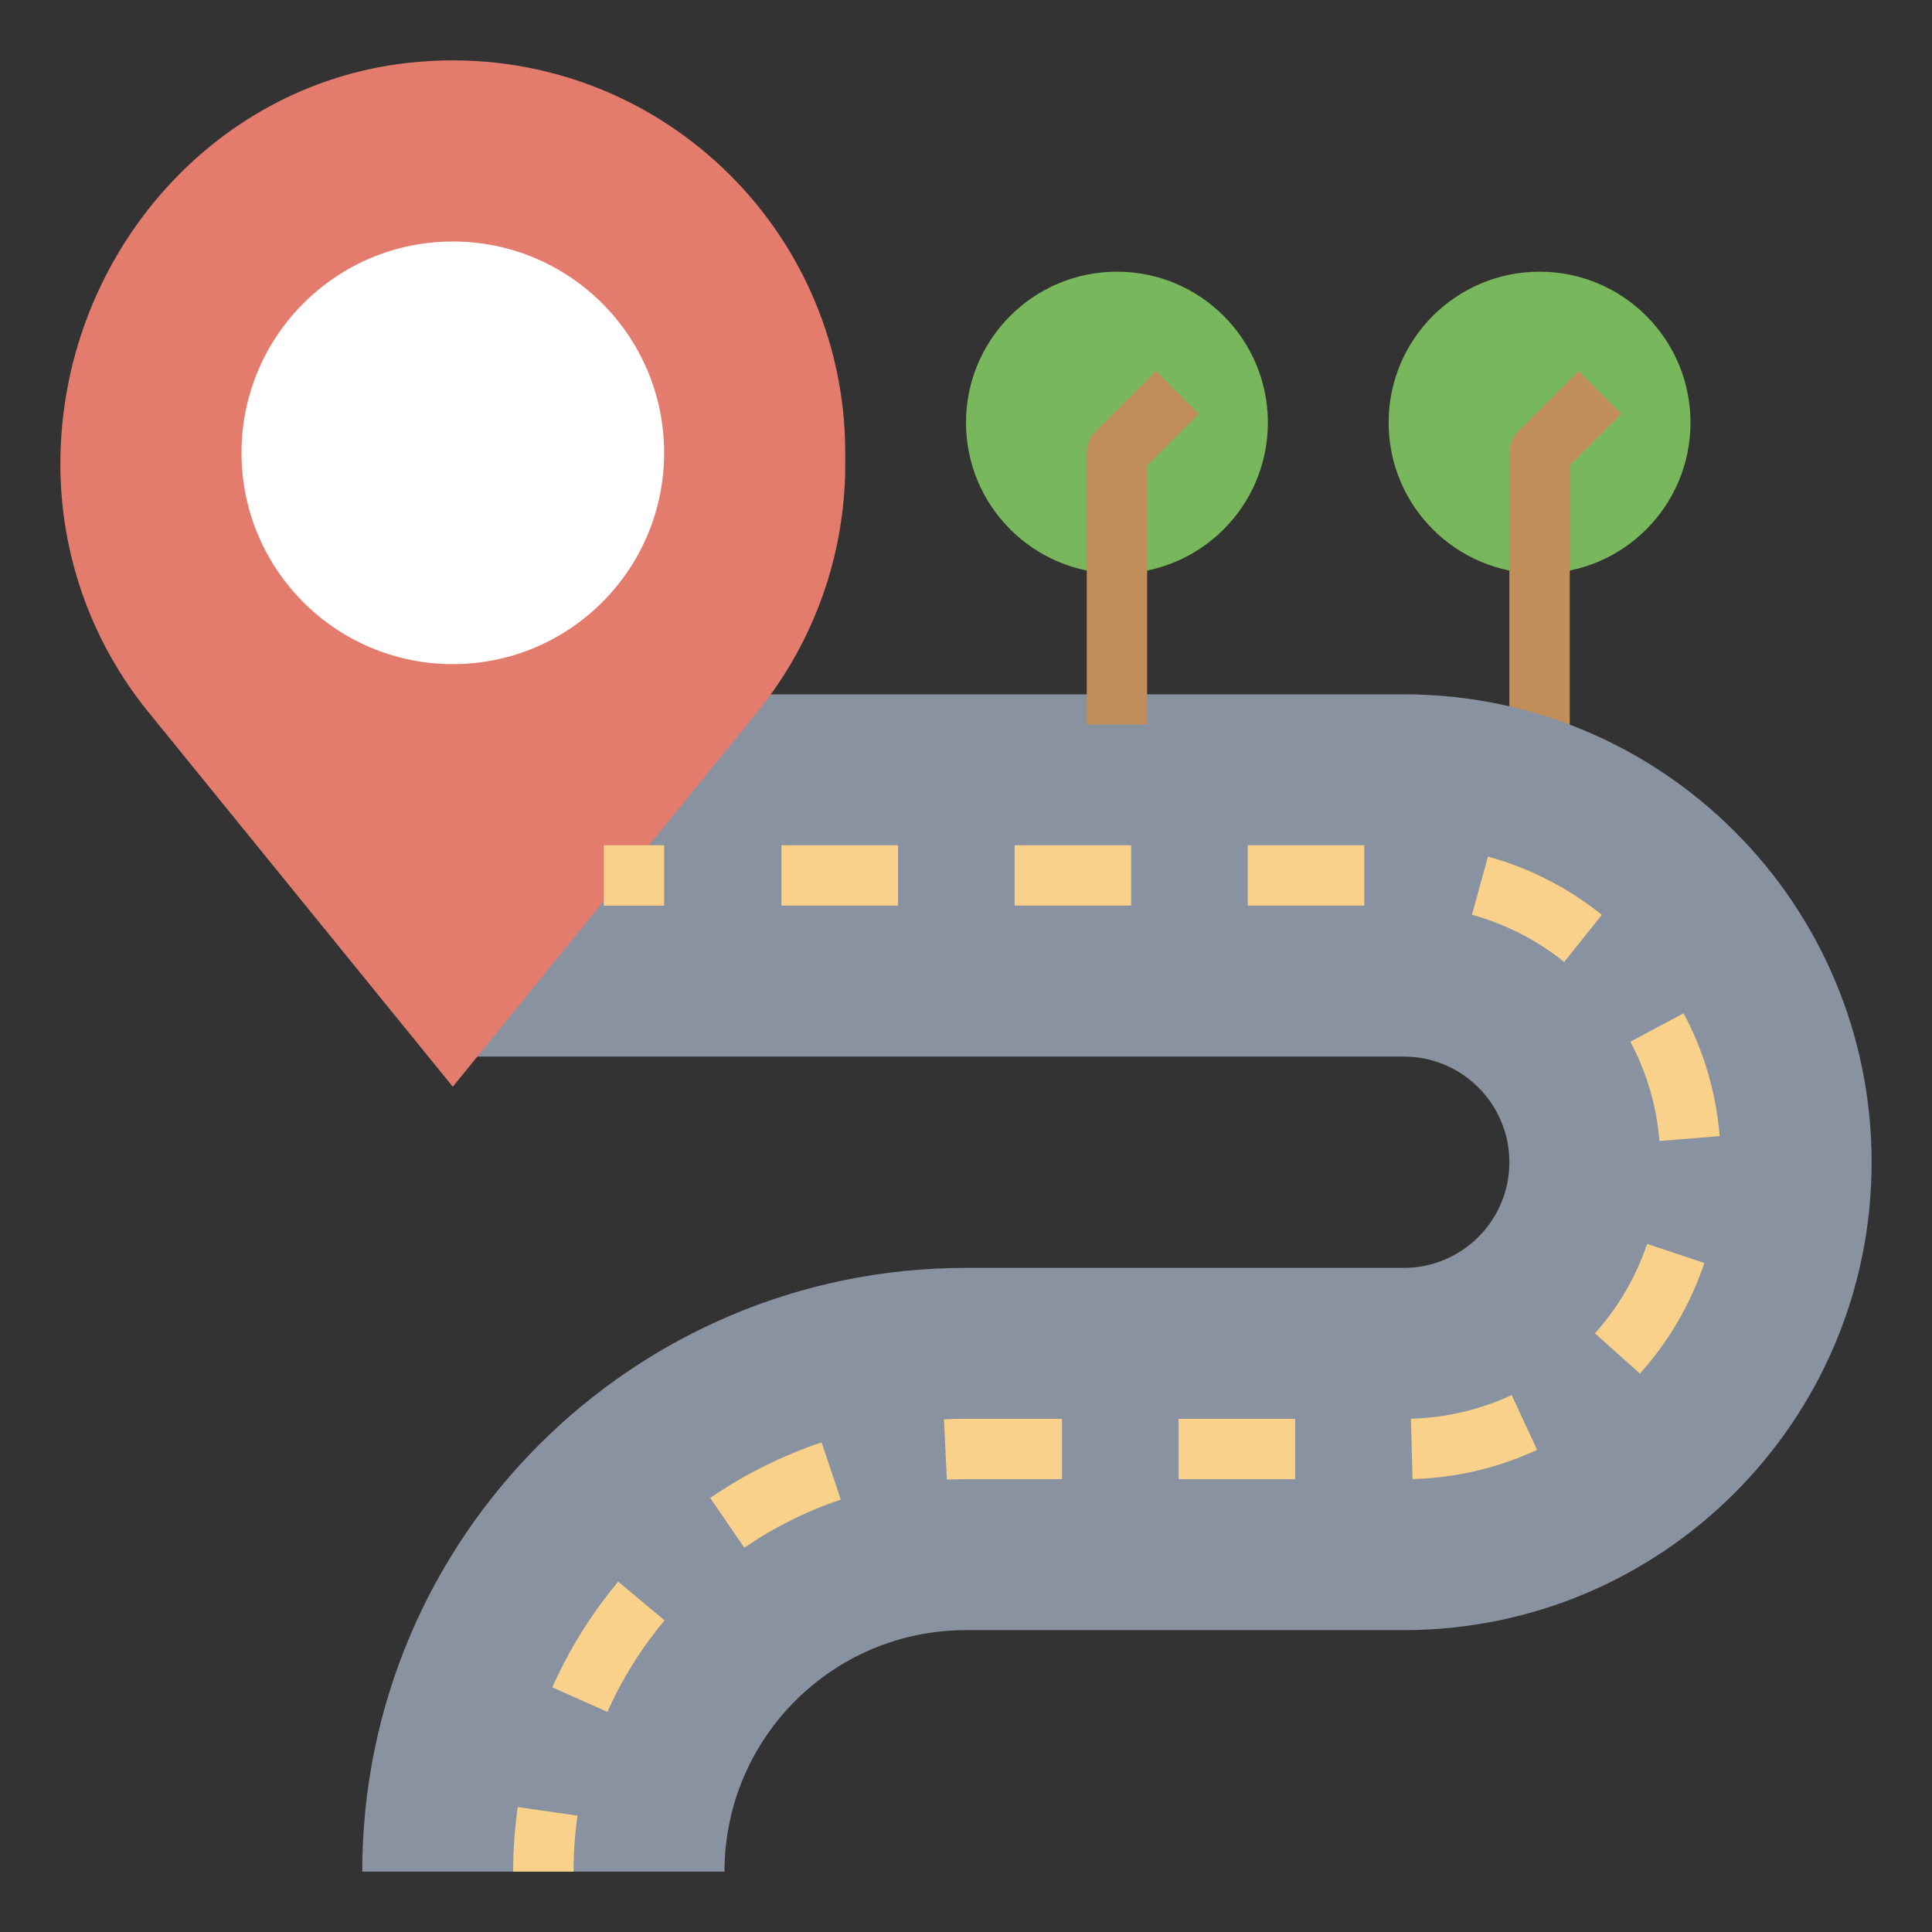 <svg id="Layer_3" enable-background="new 0 0 64 64" height="512" viewBox="0 0 64 64" width="512" xmlns="http://www.w3.org/2000/svg"><rect x="0" y="0" width="64" height="64" fill="#333333" stroke="none"/><circle cx="51" cy="14" fill="#78b75b" r="5"/><path d="m52 26h-2v-11c0-.266.105-.52.293-.707l2-2 1.414 1.414-1.707 1.707z" fill="#c18e59"/><path d="m24 23h22.5c8.56 0 15.5 6.94 15.5 15.5 0 8.56-6.94 15.5-15.5 15.5h-14.5c-4.418 0-8 3.582-8 8h-12c0-11.046 8.954-20 20-20h14.5c1.933 0 3.5-1.567 3.5-3.5 0-1.933-1.567-3.5-3.5-3.5h-31.5" fill="#8892a0"/><path d="m28 15c0-7.658-6.622-13.77-14.453-12.921-6.649.721-11.547 6.6-11.547 13.288v.017c0 2.986 1.028 5.88 2.911 8.198l10.089 12.418 10.089-12.418c1.883-2.317 2.911-5.212 2.911-8.198z" fill="#e47c6e"/><circle cx="15" cy="15" fill="#fff" r="7"/><circle cx="37" cy="14" fill="#78b75b" r="5"/><g fill="#f9d18b"><path d="m19 62h-2c0-.718.051-1.438.151-2.139l1.98.285c-.087.607-.131 1.231-.131 1.854z"/><path d="m20.121 56.709-1.826-.814c.562-1.259 1.296-2.437 2.184-3.5l1.535 1.281c-.77.923-1.407 1.943-1.893 3.033zm4.536-5.438-1.131-1.65c1.142-.782 2.384-1.401 3.69-1.841l.637 1.896c-1.131.38-2.207.916-3.196 1.595zm6.709-2.256-.096-1.998c.243-.012.502-.021.733-.017h3.177v2h-3.18c-.217.002-.426.004-.634.015zm11.538-.015h-3.862v-2h3.862zm3.889-.004-.055-2c1.165-.031 2.288-.295 3.339-.782l.842 1.814c-1.3.603-2.688.929-4.126.968zm7.531-3.493-1.49-1.334c.778-.868 1.359-1.865 1.728-2.964l1.896.635c-.455 1.359-1.174 2.592-2.134 3.663zm.647-7.706c-.094-1.16-.419-2.267-.964-3.289l1.764-.941c.676 1.265 1.077 2.634 1.194 4.068zm-3.156-5.931c-.91-.729-1.938-1.255-3.055-1.562l.531-1.928c1.381.38 2.65 1.029 3.773 1.93zm-6.619-1.866h-3.862v-2h3.862zm-7.723 0h-3.863v-2h3.862v2zm-7.724 0h-3.862v-2h3.862z"/><path d="m20 28h2v2h-2z"/></g><path d="m38 24h-2v-9c0-.266.105-.52.293-.707l2-2 1.414 1.414-1.707 1.707z" fill="#c18e59"/></svg>